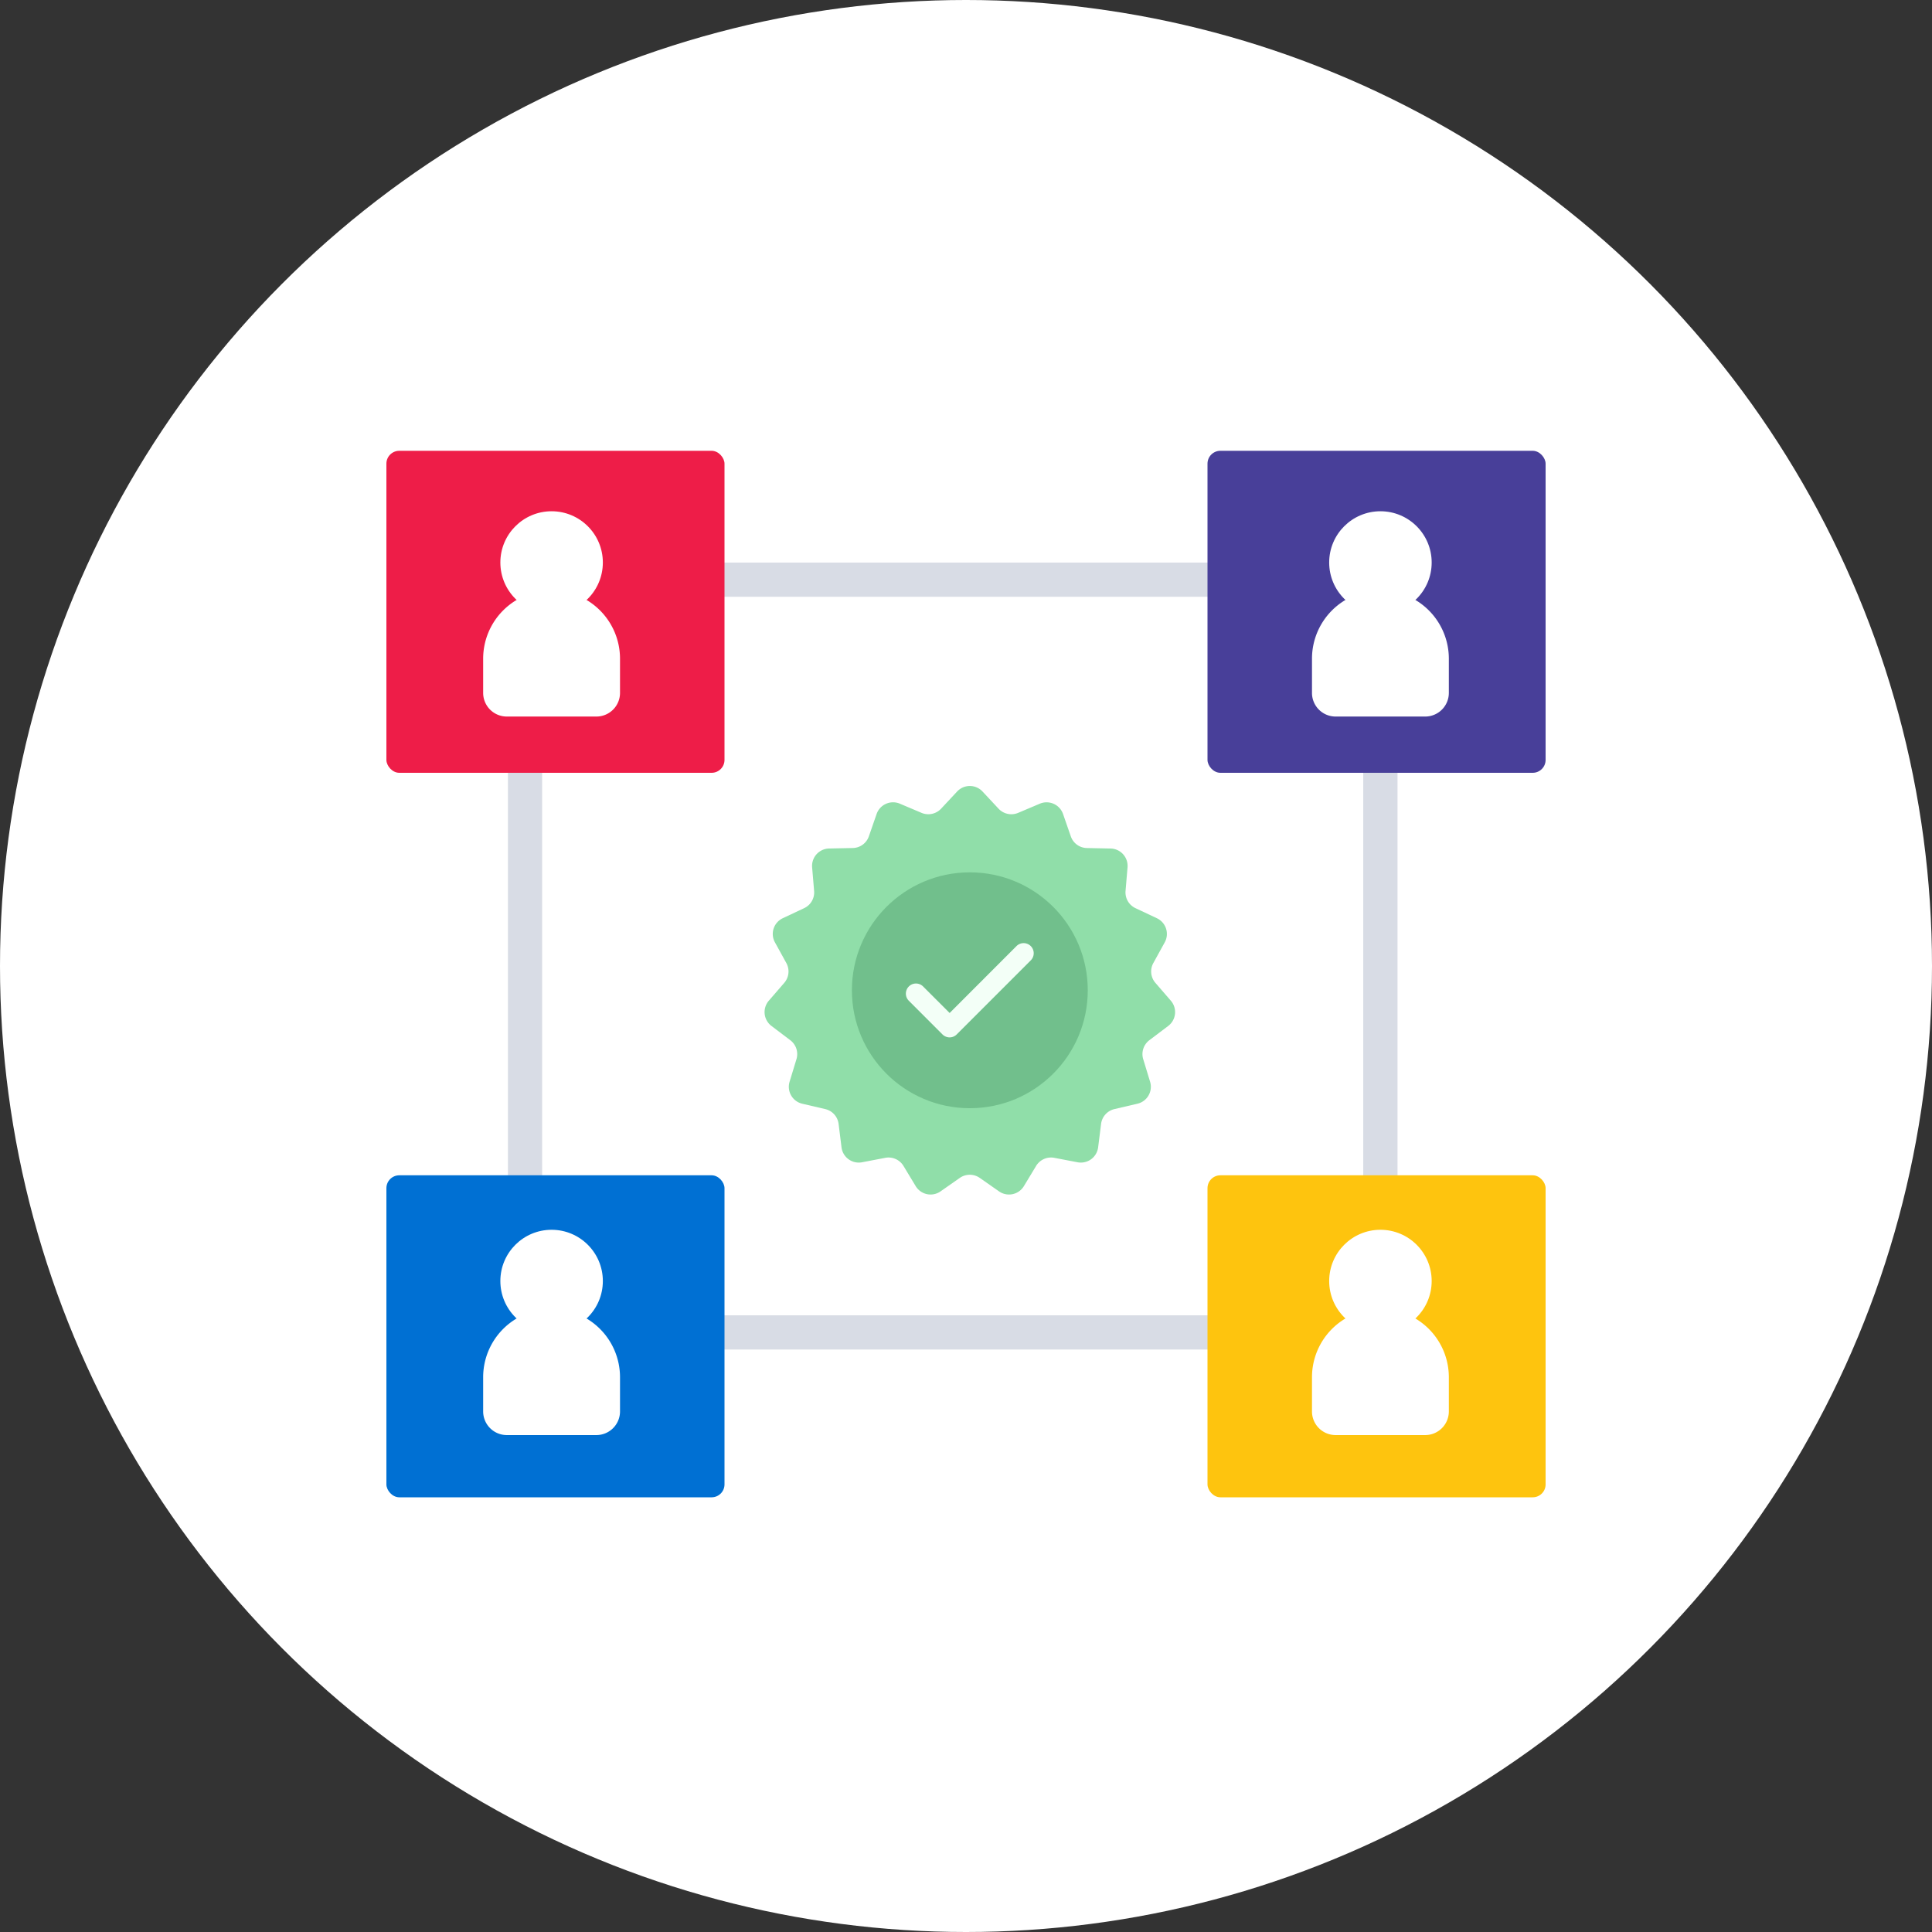 <svg xmlns="http://www.w3.org/2000/svg" width="120" height="120" viewBox="0 0 120 120"><rect x="0" y="0" width="120" height="120" fill="#333333" stroke="none"/><defs><style>.a{fill:#fff;}.b{fill:#d8dce5;}.c{fill:#90dea9;}.d{fill:#71bf8c;}.e{fill:#f3fff7;}.f{fill:#ee1d48;}.g{fill:#483f99;}.h{fill:#0070d3;}.i{fill:#fec40e;}</style></defs><g transform="translate(-995 -944)"><circle class="a" cx="60" cy="60" r="60" transform="translate(995 944)"/><g transform="translate(1016.11 967.505)"><path class="b" d="M61.755,56.379H6.5V7.5H61.755ZM8.625,54.254h51V9.625h-51Z" transform="translate(3.938 3.938)"/><g transform="translate(26.377 25.315)"><path class="c" d="M27.539,14.372l1,1.071a1.086,1.086,0,0,0,1.209.257l1.352-.572a1.082,1.082,0,0,1,1.441.642l.482,1.388a1.078,1.078,0,0,0,1,.725l1.469.03a1.081,1.081,0,0,1,1.054,1.173l-.123,1.462a1.08,1.08,0,0,0,.616,1.069l1.328.625a1.079,1.079,0,0,1,.489,1.5l-.708,1.286a1.08,1.08,0,0,0,.128,1.228l.961,1.111a1.08,1.08,0,0,1-.166,1.568L37.9,29.82A1.082,1.082,0,0,0,37.521,31l.427,1.4a1.079,1.079,0,0,1-.788,1.364l-1.43.334a1.085,1.085,0,0,0-.827.918l-.183,1.458a1.081,1.081,0,0,1-1.275.927L32,37.125a1.084,1.084,0,0,0-1.131.5l-.759,1.256a1.08,1.08,0,0,1-1.543.329l-1.2-.839a1.081,1.081,0,0,0-1.237,0l-1.2.839a1.08,1.08,0,0,1-1.543-.329l-.759-1.256a1.084,1.084,0,0,0-1.131-.5l-1.441.276a1.081,1.081,0,0,1-1.275-.927L18.6,35.016a1.085,1.085,0,0,0-.827-.918l-1.43-.334a1.079,1.079,0,0,1-.788-1.364l.427-1.4A1.082,1.082,0,0,0,15.6,29.82l-1.169-.886a1.08,1.08,0,0,1-.166-1.568l.961-1.111a1.08,1.08,0,0,0,.128-1.228l-.708-1.286a1.079,1.079,0,0,1,.489-1.5l1.328-.625a1.08,1.08,0,0,0,.616-1.069l-.123-1.462a1.081,1.081,0,0,1,1.054-1.173l1.469-.03a1.078,1.078,0,0,0,1-.725l.482-1.388a1.082,1.082,0,0,1,1.441-.642l1.352.572a1.086,1.086,0,0,0,1.209-.257l1-1.071A1.078,1.078,0,0,1,27.539,14.372Z" transform="translate(-14 -14.03)"/><circle class="d" cx="7.325" cy="7.325" r="7.325" transform="translate(5.426 5.363)"/><path class="e" d="M20.849,24.476a.631.631,0,0,1-.444-.183L18.314,22.2a.627.627,0,0,1,.888-.886l1.647,1.647L25,18.806a.627.627,0,0,1,.888.886l-4.6,4.6A.626.626,0,0,1,20.849,24.476Z" transform="translate(-9.352 -8.862)"/></g><rect class="f" width="21" height="20" rx="0.8" transform="translate(2.89 4.495)"/><rect class="g" width="21" height="20" rx="0.8" transform="translate(53.89 4.495)"/><rect class="h" width="21" height="20" rx="0.8" transform="translate(2.89 49.495)"/><rect class="i" width="21" height="20" rx="0.8" transform="translate(53.89 49.495)"/><g transform="translate(8.9 8.25)"><path class="a" d="M10.026,8.313h0a4.242,4.242,0,0,1,4.25,4.231h0v2.125a1.469,1.469,0,0,1-1.458,1.479H7.245A1.469,1.469,0,0,1,5.776,14.68h0V12.546a4.241,4.241,0,0,1,4.248-4.233Z" transform="translate(-5.776 -3.397)"/><circle class="a" cx="3.183" cy="3.183" r="3.183" transform="translate(1.068)"/></g><g transform="translate(60.38 8.25)"><path class="a" d="M34.25,8.313h0a4.242,4.242,0,0,1,4.25,4.231h0v2.125a1.469,1.469,0,0,1-1.458,1.479H31.469A1.467,1.467,0,0,1,30,14.68h0V12.546a4.241,4.241,0,0,1,4.248-4.233Z" transform="translate(-30 -3.397)"/><circle class="a" cx="3.183" cy="3.183" r="3.183" transform="translate(1.068)"/></g><g transform="translate(8.9 52.879)"><path class="a" d="M10.026,29.313h0a4.242,4.242,0,0,1,4.25,4.231h0v2.125a1.469,1.469,0,0,1-1.458,1.479H7.245A1.469,1.469,0,0,1,5.776,35.68h0V33.546a4.241,4.241,0,0,1,4.248-4.233Z" transform="translate(-5.776 -24.397)"/><circle class="a" cx="3.183" cy="3.183" r="3.183" transform="translate(1.068)"/></g><g transform="translate(60.38 52.879)"><path class="a" d="M34.25,29.313h0a4.242,4.242,0,0,1,4.25,4.231h0v2.125a1.469,1.469,0,0,1-1.458,1.479H31.469A1.467,1.467,0,0,1,30,35.68h0V33.546a4.241,4.241,0,0,1,4.248-4.233Z" transform="translate(-30 -24.397)"/><circle class="a" cx="3.183" cy="3.183" r="3.183" transform="translate(1.068)"/></g></g></g></svg>
